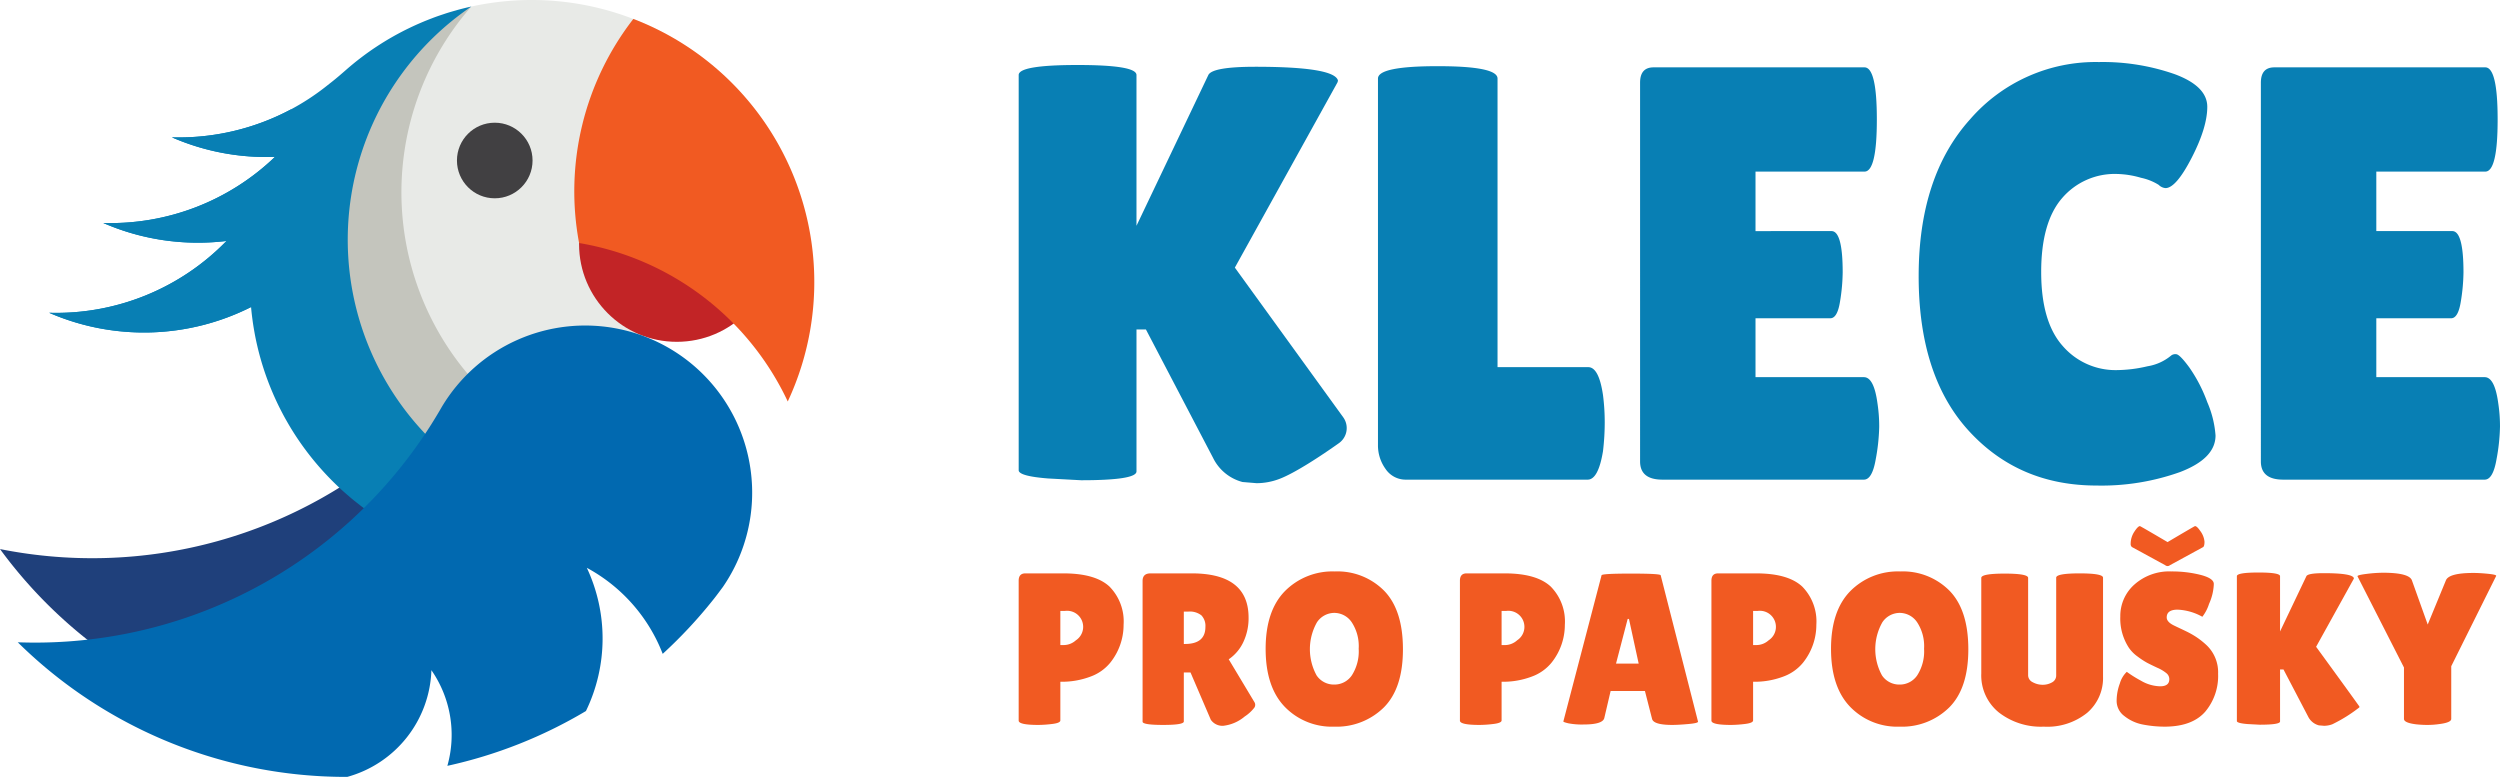 <svg id="Vrstva_1" data-name="Vrstva 1" xmlns="http://www.w3.org/2000/svg" viewBox="0 0 394.496 122.592"><defs><style>.cls-1{fill:#e8eae7;}.cls-2{fill:#1f407b;}.cls-3{fill:#c4c5bd;}.cls-4{fill:#c22426;}.cls-5{fill:#414042;}.cls-6{fill:#f15a22;}.cls-7{fill:#0686be;}.cls-8{fill:#087fb4;}.cls-9{fill:#0169b0;}</style></defs><title>logo</title><path class="cls-1" d="M101.412,51.917l26.667-2.529A44.452,44.452,0,0,0,74.373,1.033,44.469,44.469,0,0,0,99.343,82.298C101.896,82.298,101.412,51.917,101.412,51.917Z"/><path class="cls-2" d="M71.424,61.349A73.844,73.844,0,0,1,7.634,87.759,74.722,74.722,0,0,1,0,86.642a73.734,73.734,0,0,0,52.704,29.879Z"/><path class="cls-3" d="M88.091,70.205A44.471,44.471,0,0,1,74.373,1.033,44.473,44.473,0,0,0,82.149,83.38C89.592,85.546,97.349,74.79,88.091,70.205Z"/><circle class="cls-4" cx="106.795" cy="38.519" r="15.42"/><circle class="cls-5" cx="78.071" cy="25.327" r="5.965"/><path class="cls-6" d="M91.379,38.349a44.513,44.513,0,0,1,32.927,25.006A44.473,44.473,0,0,0,99.943,2.986a44.366,44.366,0,0,0-8.564,35.363Z"/><path class="cls-7" d="M40.02,37.256a37.706,37.706,0,0,1-4.277.767,37.473,37.473,0,0,1-27.994,11.332,37.551,37.551,0,0,0,31.867-.902c-.117-1.314-.187-2.641-.187-3.985A44.725,44.725,0,0,1,40.02,37.256Z"/><path class="cls-7" d="M42.098,29.263a44.163,44.163,0,0,1,1.951-4.532c-.219.012-.438.014-.657.021A37.491,37.491,0,0,1,16.295,35.186a37.395,37.395,0,0,0,19.448,2.837,37.716,37.716,0,0,0,3.506-4.153A37.772,37.772,0,0,0,42.098,29.263Z"/><path class="cls-7" d="M42.098,29.263a37.772,37.772,0,0,1-2.85,4.607,37.716,37.716,0,0,1-3.506,4.153,37.706,37.706,0,0,0,4.277-.767A44.134,44.134,0,0,1,42.098,29.263Z"/><path class="cls-7" d="M45.988,17.219a37.642,37.642,0,0,1-18.871,4.45,37.336,37.336,0,0,0,16.276,3.084q.552-.531,1.086-1.089A37.227,37.227,0,0,0,45.988,17.219Z"/><path class="cls-7" d="M50.824,14.758a44.554,44.554,0,0,0-6.086,8.646A37.829,37.829,0,0,0,47.795,19.701,37.765,37.765,0,0,0,50.824,14.758Z"/><path class="cls-7" d="M44.246,24.329c.078-.222.159-.442.232-.665q-.533.557-1.086,1.089c.219-.008.438-.01.657-.021C44.116,24.598,44.178,24.462,44.246,24.329Z"/><polygon class="cls-7" points="44.833 22.888 43.637 23.75 44.1 25.059 46.11 24.565 45.567 22.888 44.833 22.888"/><path class="cls-8" d="M54.981,78.236c.138.118.272.24.411.356.351.294.711.576,1.071.859.188.147.373.298.562.442.338.257.683.504,1.028.751.222.159.442.319.666.474.331.228.668.448,1.005.667.249.162.497.323.749.48.328.203.659.4.993.595.271.159.543.317.818.47.326.182.655.357.986.531q.438.23.88.451.488.242.982.472.464.216.933.422.488.214.981.417c.327.134.656.263.987.389.324.124.649.246.977.363.344.122.69.237,1.037.351.324.106.648.212.975.311.359.108.722.208,1.084.308.323.089.645.179.97.26.377.094.758.178,1.139.263.318.071.635.144.955.208.399.079.802.146,1.204.215.309.053.617.11.928.157.426.063.856.112,1.286.163.294.035.587.077.883.106.48.047.965.078,1.449.11.25.017.498.041.749.054q1.107.055,2.227.056a44.258,44.258,0,0,0,24.971-7.672A44.468,44.468,0,0,1,74.373,1.033c-.658.144-1.309.304-1.956.476-.172.046-.34.099-.51.147-.48.134-.958.271-1.431.421-.172.054-.341.115-.512.171-.476.157-.949.318-1.418.491-.142.052-.282.108-.423.162q-.755.287-1.498.598c-.098.042-.196.085-.293.127q-.82.353-1.622.737l-.13.063a44.405,44.405,0,0,0-5.168,2.937L59.411,7.363l-.001 0a44.662,44.662,0,0,0-4.739,3.608c-.747.652-1.494,1.304-2.273,1.918l-1.084.854a37.204,37.204,0,0,1-5.327,3.476,37.642,37.642,0,0,1-18.871,4.45,37.336,37.336,0,0,0,16.276,3.084A37.491,37.491,0,0,1,16.295,35.186a37.395,37.395,0,0,0,19.448,2.837,37.473,37.473,0,0,1-27.994,11.332,37.551,37.551,0,0,0,31.867-.902c.06.681.138,1.356.229,2.027.005.04.01.08.015.12.089.645.194,1.286.31,1.922.012.064.022.128.034.191q.174.929.388,1.842c.018.078.036.156.054.234q.213.897.463,1.779c.024.086.048.172.073.258q.252.871.537,1.726.045.134.091.268.29.85.612,1.684c.034.087.069.174.103.261q.329.834.688,1.652c.036.081.073.161.109.242.246.548.501,1.091.768,1.628.035.07.072.139.107.209.275.544.558,1.083.855,1.615.029.052.059.102.088.153.309.548.626,1.09.957,1.623l.032.05a44.668,44.668,0,0,0,7.548,9.142c.049.046.096.093.145.138C54.202,77.566,54.591,77.902,54.981,78.236ZM42.098,29.263l.001-.002-.001.003Z"/><path class="cls-8" d="M179.336,74.387q0,1.394-8.737,1.394l-5.205-.279q-4.648-.37-4.647-1.301V11.837q0-1.579,9.294-1.58,9.292,0,9.294,1.58V35.629L190.675,11.837q.648-1.301,7.435-1.301,12.36,0,13.012,2.137a.835.835,0,0,1-.093.372L194.858,42.229l17.096,23.613a2.913,2.913,0,0,1-.672,4.086c-2.657,1.888-6.939,4.734-9.454,5.667a10.181,10.181,0,0,1-3.531.651l-2.23-.186a7.203,7.203,0,0,1-4.647-3.81l-10.595-20.262H179.336Z"/><path class="cls-8" d="M217.442,70.204V12.394q0-1.952,9.434-1.951,9.432,0,9.433,1.951v45.542h14.313q1.673,0,2.323,4.368a33.737,33.737,0,0,1,.279,4.368,38.164,38.164,0,0,1-.279,4.554q-.744,4.461-2.416,4.461H221.903a3.811,3.811,0,0,1-3.253-1.673A6.34,6.34,0,0,1,217.442,70.204Z"/><path class="cls-8" d="M289.007,36.466q1.765,0,1.766,6.506a30.025,30.025,0,0,1-.418,4.601q-.418,2.649-1.533,2.649H277.017V59.516h17.102q1.579,0,2.137,4.089a24.137,24.137,0,0,1,.279,3.764,30.916,30.916,0,0,1-.558,5.158q-.557,3.162-1.858,3.16H262.333q-3.533,0-3.531-2.881V13.045q0-2.416,2.137-2.416H294.212q1.952,0,1.951,8.225,0,8.225-1.951,8.226H277.017v9.387Z"/><path class="cls-8" d="M343.146,11.697q5.158,1.906,5.159,5.159,0,3.254-2.463,8.04-2.464,4.787-4.136,4.787a1.76,1.76,0,0,1-1.068-.511,8.59,8.59,0,0,0-2.788-1.116,14.514,14.514,0,0,0-3.764-.604,10.933,10.933,0,0,0-8.69,3.811q-3.3,3.812-3.299,11.664,0,7.855,3.392,11.663a11.004,11.004,0,0,0,8.597,3.811,21.701,21.701,0,0,0,4.787-.604,7.749,7.749,0,0,0,3.764-1.72,1.077,1.077,0,0,1,.743-.185q.558,0,2.091,2.09a23.718,23.718,0,0,1,2.835,5.484,16.067,16.067,0,0,1,1.301,5.252q0,3.624-5.577,5.763A36.855,36.855,0,0,1,330.83,76.617q-12.268,0-20.168-8.643-7.901-8.644-7.9-24.398,0-15.753,8.132-24.769a26.221,26.221,0,0,1,20.308-9.016A34.413,34.413,0,0,1,343.146,11.697Z"/><path class="cls-8" d="M386.967,36.466q1.765,0,1.766,6.506a30.025,30.025,0,0,1-.418,4.601q-.418,2.649-1.533,2.649h-11.804V59.516H392.079q1.579,0,2.137,4.089a24.136,24.136,0,0,1,.279,3.764,30.918,30.918,0,0,1-.558,5.158q-.557,3.162-1.858,3.16H360.293q-3.533,0-3.531-2.881V13.045q0-2.416,2.137-2.416h33.274q1.952,0,1.951,8.225,0,8.225-1.951,8.226h-17.195v9.387Z"/><path class="cls-6" d="M163.845,114.393q-3.101,0-3.1-.681V91.637q0-1.158,1.056-1.159h5.996q5.042,0,7.274,2.078a7.841,7.841,0,0,1,2.231,6.03,9.567,9.567,0,0,1-2.113,5.996,7.175,7.175,0,0,1-3.099,2.18,12.797,12.797,0,0,1-4.769.817V113.678q0,.409-1.277.562A18.863,18.863,0,0,1,163.845,114.393Zm3.475-17.987v5.382h.443a2.864,2.864,0,0,0,2.01-.75,2.535,2.535,0,0,0-1.737-4.633Z"/><path class="cls-6" d="M186.805,113.848q0,.544-3.237.545-3.27,0-3.27-.511v-22.211q0-1.193,1.26-1.193h6.507q8.959,0,8.959,6.984a8.815,8.815,0,0,1-.817,3.832,6.748,6.748,0,0,1-2.317,2.742l4.056,6.76a.797.797,0,0,1-.003.857,6.184,6.184,0,0,1-1.532,1.41,6.338,6.338,0,0,1-3.373,1.465,2.222,2.222,0,0,1-1.975-.954l-3.202-7.46h-1.056Zm0-17.34v5.11h.17q3.236,0,3.236-2.691a2.4,2.4,0,0,0-.63-1.823,2.944,2.944,0,0,0-2.061-.596Z"/><path class="cls-6" d="M210.532,114.666a10.341,10.341,0,0,1-7.801-3.134q-3.015-3.134-3.015-9.147,0-6.012,3.048-9.113a10.559,10.559,0,0,1,7.869-3.099,10.367,10.367,0,0,1,7.784,3.048q2.964,3.049,2.964,9.232,0,6.182-3.032,9.198A10.613,10.613,0,0,1,210.532,114.666Zm.017-17.953a3.306,3.306,0,0,0-2.743,1.499,8.627,8.627,0,0,0-.051,8.363,3.279,3.279,0,0,0,2.777,1.448,3.313,3.313,0,0,0,2.793-1.464,7.01,7.01,0,0,0,1.073-4.191,6.85,6.85,0,0,0-1.107-4.19A3.328,3.328,0,0,0,210.549,96.713Z"/><path class="cls-6" d="M233.474,114.393q-3.101,0-3.1-.681V91.637q0-1.158,1.056-1.159h5.996q5.042,0,7.274,2.078a7.841,7.841,0,0,1,2.231,6.03,9.567,9.567,0,0,1-2.113,5.996,7.175,7.175,0,0,1-3.099,2.18,12.797,12.797,0,0,1-4.769.817V113.678q0,.409-1.277.562A18.863,18.863,0,0,1,233.474,114.393ZM236.949,96.407v5.382h.443a2.864,2.864,0,0,0,2.01-.75,2.535,2.535,0,0,0-1.737-4.633Z"/><path class="cls-6" d="M263.895,114.393q-2.964,0-3.202-.954l-1.124-4.395h-5.416l-.988,4.224q-.204,1.055-3.27,1.056a11.317,11.317,0,0,1-2.419-.188c-.523-.124-.783-.221-.783-.289l6.029-23.063q0-.273,4.667-.272,4.666,0,4.667.272l5.893,23.096q0,.238-1.567.374Q264.814,114.392,263.895,114.393Zm-8.891-9.675h3.577l-1.533-7.051h-.204Z"/><path class="cls-6" d="M273.161,114.393q-3.101,0-3.1-.681V91.637q0-1.158,1.056-1.159h5.995q5.042,0,7.274,2.078a7.841,7.841,0,0,1,2.231,6.03,9.567,9.567,0,0,1-2.113,5.996,7.175,7.175,0,0,1-3.099,2.18,12.797,12.797,0,0,1-4.769.817V113.678q0,.409-1.277.562A18.862,18.862,0,0,1,273.161,114.393Zm3.475-17.987v5.382h.443a2.864,2.864,0,0,0,2.01-.75,2.535,2.535,0,0,0-1.737-4.633Z"/><path class="cls-6" d="M299.749,114.666a10.341,10.341,0,0,1-7.801-3.134q-3.015-3.134-3.015-9.147,0-6.012,3.048-9.113a10.559,10.559,0,0,1,7.869-3.099,10.367,10.367,0,0,1,7.784,3.048q2.964,3.049,2.964,9.232,0,6.182-3.032,9.198A10.613,10.613,0,0,1,299.749,114.666Zm.017-17.953a3.306,3.306,0,0,0-2.743,1.499,8.627,8.627,0,0,0-.051,8.363,3.279,3.279,0,0,0,2.777,1.448,3.313,3.313,0,0,0,2.793-1.464,7.01,7.01,0,0,0,1.073-4.191,6.85,6.85,0,0,0-1.107-4.19A3.328,3.328,0,0,0,299.766,96.713Z"/><path class="cls-6" d="M324.464,91.16q0-.681,3.696-.681t3.696.681v15.636a7.219,7.219,0,0,1-2.487,5.672,10.008,10.008,0,0,1-6.864,2.197,10.808,10.808,0,0,1-7.12-2.266,7.516,7.516,0,0,1-2.742-6.115V91.194q0-.68,3.696-.681,3.696,0,3.696.681v15.364a1.226,1.226,0,0,0,.715,1.09,3.23,3.23,0,0,0,1.567.409,2.959,2.959,0,0,0,1.482-.375,1.212,1.212,0,0,0,.664-1.123Z"/><path class="cls-6" d="M335.603,106.013a18.575,18.575,0,0,0,2.231,1.397,6.219,6.219,0,0,0,3.032.886q1.448,0,1.448-1.124a1.214,1.214,0,0,0-.409-.903,5.97,5.97,0,0,0-1.499-.903q-1.09-.511-1.635-.801a12.651,12.651,0,0,1-1.448-.954,5.663,5.663,0,0,1-1.379-1.379,8.401,8.401,0,0,1-1.363-4.94,6.622,6.622,0,0,1,2.231-5.059,8.271,8.271,0,0,1,5.842-2.061,18.396,18.396,0,0,1,4.531.528q2.078.528,2.146,1.38v.204a8.326,8.326,0,0,1-.75,3.015,6.444,6.444,0,0,1-1.056,2.027,8.7,8.7,0,0,0-3.9-1.124q-1.721,0-1.721,1.226,0,.751,1.261,1.329.273.136.783.374.511.238,1.175.562a14.272,14.272,0,0,1,1.431.817,12.524,12.524,0,0,1,1.652,1.312,5.896,5.896,0,0,1,1.806,4.497,8.767,8.767,0,0,1-2.01,5.961q-2.011,2.317-6.2,2.385a18.364,18.364,0,0,1-3.696-.341,6.649,6.649,0,0,1-2.878-1.328,2.97,2.97,0,0,1-1.227-2.385,7.938,7.938,0,0,1,.511-2.776A4.111,4.111,0,0,1,335.603,106.013Zm10.765-22.994q.306,0,.817.75a3.312,3.312,0,0,1,.681,1.704q0,.681-.204.851l-5.247,2.862a.581.581,0,0,1-.749,0l-5.247-2.862a.586.586,0,0,1-.204-.477,3.474,3.474,0,0,1,.579-1.942q.578-.885.886-.886.068,0,4.36,2.521Q346.299,83.019,346.368,83.018Z"/><path class="cls-6" d="M359.789,113.848q0,.51-3.202.51l-1.908-.102q-1.704-.136-1.703-.477V90.921q0-.579,3.406-.579,3.406,0,3.406.579V99.643l4.156-8.721q.238-.477,2.725-.477,4.531,0,4.769.783a.304.304,0,0,1-.034.136l-5.927,10.697s6.123,8.4,6.817,9.406a.132.132,0,0,1-.031.185,23.461,23.461,0,0,1-4.232,2.639,3.744,3.744,0,0,1-1.295.238l-.817-.067a2.641,2.641,0,0,1-1.704-1.397l-3.884-7.426H359.789Z"/><path class="cls-6" d="M385.951,91.603q.443-1.191,4.36-1.193.988,0,2.334.137,1.346.137,1.244.341l-7.086,14.239v8.312q0,.579-1.874.817a13.274,13.274,0,0,1-1.873.137,16.8,16.8,0,0,1-1.839-.102q-1.874-.238-1.874-.852v-8.108L372.019,90.956q-.136-.205,1.397-.392a21.889,21.889,0,0,1,2.589-.188q4.19,0,4.599,1.226l2.486,6.949Z"/><path class="cls-9" d="M118.454,74.221a26.348,26.348,0,0,0-48.762-9.971q-.209.364-.423.726a73.844,73.844,0,0,1-58.752,36.259,74.701,74.701,0,0,1-7.714.117A73.743,73.743,0,0,0,54.797,122.592,18.087,18.087,0,0,0,68.076,105.755a17.928,17.928,0,0,1,2.517,15.092,73.389,73.389,0,0,0,21.869-8.649,26.253,26.253,0,0,0,.138-22.598A26.169,26.169,0,0,1,103.624,101.016c.354.713.666,1.435.95,2.162a74.408,74.408,0,0,0,7.906-8.465l.021-.026c.042-.051.082-.104.124-.154.5-.632.978-1.282,1.458-1.93A26.254,26.254,0,0,0,118.454,74.221Z"/></svg>